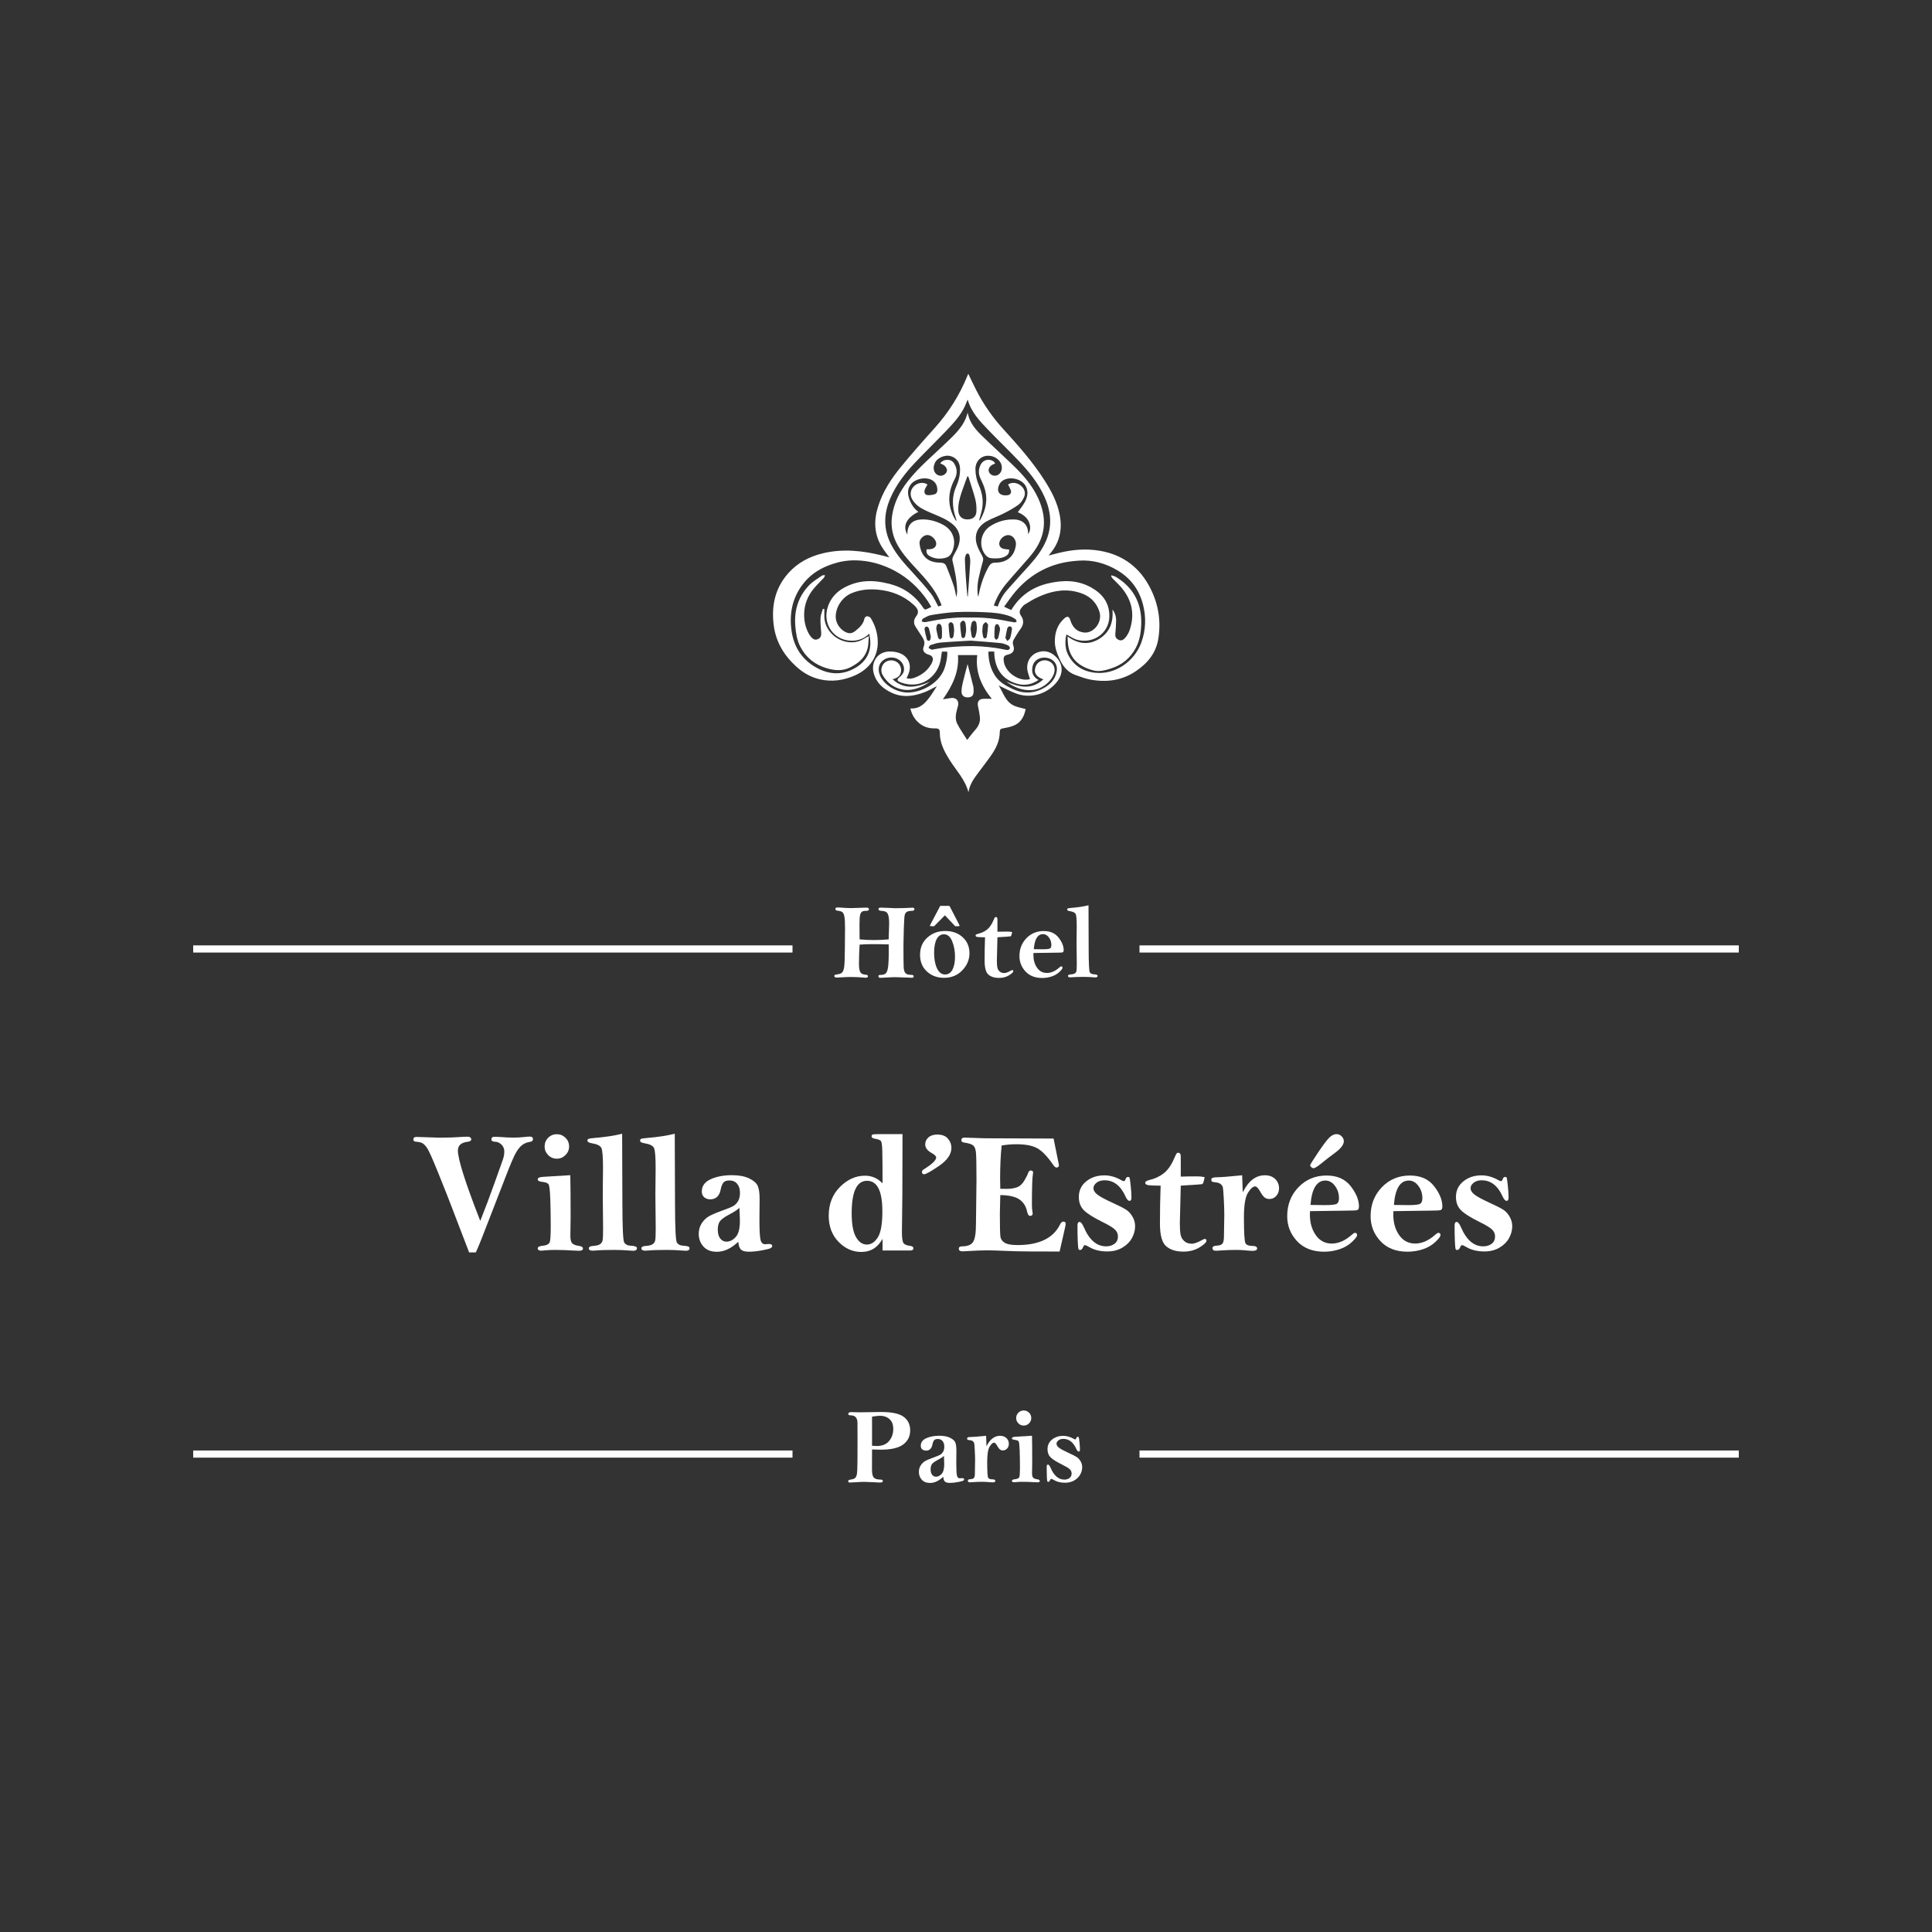 <svg xmlns="http://www.w3.org/2000/svg" xmlns:xlink="http://www.w3.org/1999/xlink" width="1080" zoomAndPan="magnify" viewBox="0 0 810 810" height="1080" preserveAspectRatio="xMidYMid meet" version="1.0"><rect x="0" y="0" width="810" height="810" fill="#333333" stroke="none"/><defs><g/><clipPath id="bdbde52bcb"><path d="M 324.102 156.699 L 486.102 156.699 L 486.102 332.199 L 324.102 332.199 Z M 324.102 156.699 " clip-rule="nonzero"/></clipPath></defs><g fill="#ffffff" fill-opacity="1"><g transform="translate(172.904, 524.033)"><g><path d="M 26.59 1.035 L 23.773 1.035 L 17.215 -16.074 C 15.574 -20.398 13.496 -25.68 10.977 -31.918 C 8.461 -38.156 6.844 -41.773 6.129 -42.773 C 5.418 -43.77 4.77 -44.43 4.188 -44.75 C 3.605 -45.07 2.723 -45.277 1.531 -45.375 C 0.773 -45.398 0.391 -45.719 0.391 -46.336 C 0.391 -47.027 0.844 -47.371 1.746 -47.371 L 11.371 -47.051 C 14.719 -47.051 18.035 -47.168 21.316 -47.406 C 22.219 -47.453 22.766 -47.477 22.953 -47.477 C 24.094 -47.477 24.664 -47.086 24.664 -46.301 C 24.664 -45.777 24.152 -45.457 23.133 -45.34 C 20.422 -45.004 19.07 -43.781 19.07 -41.668 C 19.07 -38.008 22.195 -28.172 28.445 -12.156 C 30.535 -17.406 32.531 -22.703 34.43 -28.051 L 37.926 -37.852 C 38.328 -39.043 38.531 -40.184 38.531 -41.273 C 38.531 -42.391 38.145 -43.344 37.371 -44.125 C 36.602 -44.91 35.727 -45.316 34.754 -45.34 C 33.66 -45.387 33.113 -45.707 33.113 -46.301 C 33.113 -47.062 33.551 -47.441 34.43 -47.441 C 35.098 -47.441 35.93 -47.406 36.926 -47.336 C 38.945 -47.168 40.766 -47.086 42.379 -47.086 C 44.066 -47.086 45.562 -47.168 46.871 -47.336 C 47.844 -47.453 48.652 -47.512 49.293 -47.512 C 50.125 -47.512 50.543 -47.145 50.543 -46.406 C 50.543 -45.789 50.125 -45.422 49.293 -45.301 C 48.035 -45.113 46.953 -44.68 46.051 -44 C 45.148 -43.324 44.262 -42.238 43.395 -40.742 C 42.527 -39.242 41.086 -35.867 39.066 -30.617 L 32.719 -14.258 C 29.68 -6.273 27.637 -1.176 26.59 1.035 Z M 26.59 1.035 "/></g></g></g><g fill="#ffffff" fill-opacity="1"><g transform="translate(223.838, 524.033)"><g><path d="M 14.758 -43.379 C 14.758 -41.977 14.25 -40.77 13.242 -39.762 C 12.23 -38.75 11.027 -38.246 9.625 -38.246 C 8.199 -38.246 6.984 -38.75 5.988 -39.762 C 4.988 -40.77 4.492 -41.977 4.492 -43.379 C 4.492 -44.805 4.988 -46.016 5.988 -47.012 C 6.984 -48.012 8.199 -48.512 9.625 -48.512 C 11.027 -48.512 12.23 -48.012 13.242 -47.012 C 14.25 -46.016 14.758 -44.805 14.758 -43.379 Z M 15.254 -31.332 C 15.352 -28.004 15.398 -22.074 15.398 -13.543 L 15.289 -5.883 C 15.289 -4.336 15.547 -3.305 16.059 -2.781 C 16.566 -2.258 17.406 -1.914 18.57 -1.746 C 19.902 -1.582 20.566 -1.199 20.566 -0.605 C 20.566 0.035 20.043 0.355 18.996 0.355 C 18.5 0.355 17.633 0.32 16.395 0.25 C 13.781 0.082 11.191 0 8.625 0 C 7.367 0 6.082 0.059 4.777 0.18 C 3.992 0.273 3.457 0.32 3.172 0.32 C 2.125 0.32 1.605 0 1.605 -0.641 C 1.605 -1.258 2.293 -1.629 3.672 -1.746 C 5.5 -1.914 6.523 -2.523 6.738 -3.582 C 6.949 -4.641 7.059 -6.785 7.059 -10.016 C 7.059 -14.199 6.992 -18.043 6.863 -21.547 C 6.73 -25.051 6.488 -27.055 6.129 -27.551 C 5.773 -28.051 4.848 -28.383 3.352 -28.551 C 2.188 -28.668 1.605 -29.012 1.605 -29.582 C 1.605 -30.152 2.199 -30.488 3.387 -30.582 L 4.133 -30.652 Z M 15.254 -31.332 "/></g></g></g><g fill="#ffffff" fill-opacity="1"><g transform="translate(245.9, 524.033)"><g><path d="M 14.934 -48.723 L 15.043 -18.82 C 15.066 -9.266 15.316 -4.051 15.789 -3.172 C 16.266 -2.293 17.215 -1.816 18.641 -1.746 C 20.305 -1.676 21.137 -1.344 21.137 -0.75 C 21.137 -0.012 20.625 0.355 19.605 0.355 C 19.32 0.355 18.902 0.332 18.355 0.285 C 16.051 0.094 13.816 0 11.656 0 C 8.137 0 5.535 0.082 3.848 0.25 C 3.375 0.297 2.945 0.32 2.566 0.32 C 1.496 0.32 0.961 0 0.961 -0.641 C 0.961 -1.258 1.566 -1.605 2.781 -1.676 C 4.086 -1.746 5.043 -1.984 5.648 -2.387 C 6.254 -2.793 6.625 -3.355 6.754 -4.082 C 6.887 -4.805 6.949 -6.5 6.949 -9.16 L 6.809 -23.168 L 6.914 -34.289 C 6.914 -38.898 6.695 -41.695 6.254 -42.684 C 5.816 -43.668 4.516 -44.34 2.352 -44.695 C 1.047 -44.887 0.391 -45.266 0.391 -45.836 C 0.391 -46.195 0.539 -46.438 0.836 -46.566 C 1.133 -46.699 1.867 -46.812 3.031 -46.906 C 7.902 -47.312 11.871 -47.918 14.934 -48.723 Z M 14.934 -48.723 "/></g></g></g><g fill="#ffffff" fill-opacity="1"><g transform="translate(267.963, 524.033)"><g><path d="M 14.934 -48.723 L 15.043 -18.82 C 15.066 -9.266 15.316 -4.051 15.789 -3.172 C 16.266 -2.293 17.215 -1.816 18.641 -1.746 C 20.305 -1.676 21.137 -1.344 21.137 -0.75 C 21.137 -0.012 20.625 0.355 19.605 0.355 C 19.32 0.355 18.902 0.332 18.355 0.285 C 16.051 0.094 13.816 0 11.656 0 C 8.137 0 5.535 0.082 3.848 0.25 C 3.375 0.297 2.945 0.32 2.566 0.32 C 1.496 0.32 0.961 0 0.961 -0.641 C 0.961 -1.258 1.566 -1.605 2.781 -1.676 C 4.086 -1.746 5.043 -1.984 5.648 -2.387 C 6.254 -2.793 6.625 -3.355 6.754 -4.082 C 6.887 -4.805 6.949 -6.5 6.949 -9.16 L 6.809 -23.168 L 6.914 -34.289 C 6.914 -38.898 6.695 -41.695 6.254 -42.684 C 5.816 -43.668 4.516 -44.34 2.352 -44.695 C 1.047 -44.887 0.391 -45.266 0.391 -45.836 C 0.391 -46.195 0.539 -46.438 0.836 -46.566 C 1.133 -46.699 1.867 -46.812 3.031 -46.906 C 7.902 -47.312 11.871 -47.918 14.934 -48.723 Z M 14.934 -48.723 "/></g></g></g><g fill="#ffffff" fill-opacity="1"><g transform="translate(290.026, 524.033)"><g><path d="M 19.496 -3.422 C 18.023 -2.02 16.539 -0.969 15.043 -0.266 C 13.543 0.434 12.035 0.785 10.516 0.785 C 8.09 0.785 6.219 0.055 4.902 -1.406 C 3.582 -2.871 2.922 -4.645 2.922 -6.738 C 2.922 -8.352 3.32 -9.797 4.117 -11.066 C 4.914 -12.34 5.898 -13.324 7.074 -14.027 C 8.25 -14.727 10.195 -15.562 12.902 -16.539 C 15.184 -17.348 16.711 -17.98 17.484 -18.445 C 18.254 -18.91 18.902 -19.586 19.426 -20.477 C 19.949 -21.367 20.211 -22.527 20.211 -23.953 C 20.211 -25.52 19.816 -26.773 19.035 -27.711 C 18.25 -28.652 17.168 -29.121 15.789 -29.121 C 14.602 -29.121 13.758 -28.824 13.258 -28.23 C 12.762 -27.613 12.379 -26.625 12.117 -25.27 C 11.57 -22.562 10.109 -21.207 7.734 -21.207 C 6.762 -21.207 5.93 -21.492 5.238 -22.062 C 4.551 -22.633 4.207 -23.453 4.207 -24.523 C 4.207 -26.805 5.449 -28.508 7.93 -29.637 C 10.414 -30.766 13.379 -31.332 16.824 -31.332 C 19.793 -31.332 22.211 -30.879 24.078 -29.977 C 25.941 -29.074 27.137 -28.027 27.66 -26.84 C 28.184 -25.652 28.445 -23.797 28.445 -21.277 L 28.371 -12.832 C 28.371 -8.387 28.52 -5.535 28.816 -4.277 C 29.113 -3.02 29.75 -2.387 30.723 -2.387 C 30.867 -2.387 31.059 -2.398 31.293 -2.422 C 31.77 -2.473 32.09 -2.496 32.258 -2.496 C 33.23 -2.496 33.719 -2.223 33.719 -1.676 C 33.719 -1.32 33.516 -1.016 33.113 -0.766 C 32.707 -0.516 31.492 -0.203 29.461 0.18 C 27.426 0.559 25.594 0.75 23.953 0.75 C 22.312 0.75 21.191 0.434 20.586 -0.195 C 19.977 -0.824 19.617 -1.902 19.496 -3.422 Z M 19.961 -17.68 C 19.391 -16.988 18.023 -16.074 15.859 -14.934 C 13.891 -13.891 12.57 -12.961 11.906 -12.156 C 11.238 -11.324 10.906 -10.121 10.906 -8.555 C 10.906 -6.891 11.258 -5.625 11.957 -4.758 C 12.66 -3.891 13.52 -3.457 14.543 -3.457 C 15.922 -3.457 17.203 -4.094 18.391 -5.363 C 19.578 -6.637 20.176 -8.875 20.176 -12.082 C 20.176 -13.082 20.102 -14.945 19.961 -17.68 Z M 19.961 -17.68 "/></g></g></g><g fill="#ffffff" fill-opacity="1"><g transform="translate(324.991, 524.033)"><g/></g></g><g fill="#ffffff" fill-opacity="1"><g transform="translate(344.381, 524.033)"><g><path d="M 25.629 -27.91 C 25.629 -34.777 25.594 -39.355 25.52 -41.648 C 25.449 -43.941 25.258 -45.285 24.949 -45.676 C 24.641 -46.07 23.797 -46.383 22.418 -46.621 C 21.492 -46.766 21.031 -47.098 21.031 -47.621 C 21.031 -48.023 21.191 -48.277 21.512 -48.387 C 21.832 -48.492 22.859 -48.547 24.594 -48.547 L 34.004 -48.547 L 33.934 -23.238 L 33.754 -7.52 C 33.754 -5.098 33.961 -3.562 34.379 -2.922 C 34.793 -2.281 35.75 -1.867 37.246 -1.676 C 38.125 -1.582 38.566 -1.246 38.566 -0.676 C 38.566 -0.059 38.102 0.25 37.176 0.25 L 25.629 0.25 L 25.629 -4.633 C 24.605 -2.805 23.359 -1.434 21.887 -0.516 C 20.41 0.398 18.699 0.855 16.754 0.855 C 13.117 0.855 9.926 -0.559 7.184 -3.387 C 4.438 -6.215 3.066 -9.859 3.066 -14.328 C 3.066 -19.223 4.633 -23.246 7.77 -26.395 C 10.906 -29.543 14.398 -31.117 18.25 -31.117 C 19.699 -31.117 21.035 -30.848 22.258 -30.316 C 23.484 -29.781 24.605 -28.977 25.629 -27.91 Z M 12.688 -15.363 C 12.688 -10.824 13.289 -7.504 14.488 -5.398 C 15.688 -3.297 17.215 -2.246 19.07 -2.246 C 20.852 -2.246 22.379 -3.25 23.648 -5.258 C 24.922 -7.266 25.555 -10.895 25.555 -16.145 C 25.555 -20.422 25.023 -23.633 23.953 -25.77 C 22.883 -27.91 21.266 -28.977 19.105 -28.977 C 16.965 -28.977 15.363 -27.844 14.293 -25.574 C 13.223 -23.305 12.688 -19.902 12.688 -15.363 Z M 12.688 -15.363 "/></g></g></g><g fill="#ffffff" fill-opacity="1"><g transform="translate(384.693, 524.033)"><g><path d="M 3.207 -44.234 C 3.207 -45.398 3.66 -46.379 4.562 -47.176 C 5.465 -47.969 6.699 -48.367 8.27 -48.367 C 10.242 -48.367 11.723 -47.805 12.707 -46.676 C 13.691 -45.547 14.188 -44.246 14.188 -42.773 C 14.188 -40.109 12.469 -37.605 9.035 -35.25 C 5.602 -32.898 3.504 -31.723 2.746 -31.723 C 2.152 -31.723 1.852 -32.055 1.852 -32.719 C 1.852 -33.102 2.09 -33.445 2.566 -33.754 C 6.059 -35.918 7.805 -37.594 7.805 -38.781 C 7.805 -39.301 7.164 -39.922 5.883 -40.633 C 4.098 -41.633 3.207 -42.832 3.207 -44.234 Z M 3.207 -44.234 "/></g></g></g><g fill="#ffffff" fill-opacity="1"><g transform="translate(400.661, 524.033)"><g><path d="M 41.062 -46.691 C 41.82 -42.984 42.57 -39.277 43.305 -35.57 C 43.305 -34.883 42.961 -34.539 42.273 -34.539 C 41.895 -34.539 41.465 -34.871 40.988 -35.535 C 38.543 -39.102 36.301 -41.453 34.27 -42.594 C 32.238 -43.734 29.312 -44.305 25.484 -44.305 C 23.348 -44.305 21.277 -44.125 19.281 -43.77 C 18.855 -39.562 18.641 -34.953 18.641 -29.941 C 18.641 -29.086 18.664 -27.648 18.711 -25.629 L 21.422 -25.594 C 23.109 -25.594 24.562 -25.824 25.789 -26.285 C 27.012 -26.75 28.051 -27.738 28.906 -29.246 C 29.762 -30.754 30.25 -31.723 30.367 -32.148 C 30.582 -32.91 30.949 -33.289 31.473 -33.289 C 32.137 -33.289 32.473 -33.004 32.473 -32.434 C 32.473 -32.27 32.449 -32.078 32.398 -31.863 C 32.113 -30.391 31.973 -25.984 31.973 -18.641 C 31.973 -17.621 32.055 -16.691 32.223 -15.859 C 32.27 -15.625 32.293 -15.422 32.293 -15.254 C 32.293 -14.59 31.914 -14.258 31.152 -14.258 C 30.629 -14.258 30.227 -14.887 29.941 -16.145 C 29.465 -18.355 28.383 -20.039 26.695 -21.191 C 25.008 -22.344 22.348 -22.941 18.711 -22.988 C 18.594 -18.996 18.535 -16.371 18.535 -15.113 C 18.535 -9.695 18.617 -6.477 18.785 -5.453 C 18.949 -4.434 19.555 -3.605 20.602 -2.977 C 21.648 -2.348 23.418 -2.031 25.914 -2.031 C 34.965 -2.031 40.918 -4.906 43.77 -10.656 C 44.176 -11.465 44.613 -11.871 45.09 -11.871 C 45.777 -11.871 46.121 -11.586 46.121 -11.016 C 46.121 -10.633 46.051 -10.145 45.91 -9.551 L 43.59 0.676 L 30.688 0.641 C 27.055 0.617 23.66 0.535 20.512 0.391 C 17.363 0.25 14.898 0.18 13.117 0.18 C 11.121 0.18 8.113 0.297 4.098 0.535 C 3.602 0.582 3.23 0.605 2.992 0.605 C 1.879 0.605 1.32 0.238 1.32 -0.5 C 1.32 -1.164 1.77 -1.496 2.672 -1.496 C 4.977 -1.496 6.527 -2.121 7.324 -3.367 C 8.121 -4.617 8.52 -7.164 8.52 -11.016 L 8.734 -29.371 C 8.734 -35.645 8.656 -39.5 8.5 -40.938 C 8.348 -42.375 7.938 -43.348 7.27 -43.859 C 6.605 -44.371 5.359 -44.758 3.527 -45.016 C 2.77 -45.113 2.387 -45.445 2.387 -46.016 C 2.387 -46.727 2.828 -47.086 3.707 -47.086 L 12.297 -46.801 Z M 41.062 -46.691 "/></g></g></g><g fill="#ffffff" fill-opacity="1"><g transform="translate(448.564, 524.033)"><g><path d="M 27.34 -9.945 C 27.34 -8.234 26.895 -6.57 26 -4.953 C 25.109 -3.34 23.77 -2.004 21.973 -0.945 C 20.18 0.113 18.082 0.641 15.684 0.641 C 12.688 0.641 10.16 0.023 8.09 -1.211 C 7.188 -1.734 6.605 -1.996 6.344 -1.996 C 6.035 -1.996 5.797 -1.793 5.633 -1.391 C 5.25 -0.441 4.801 0.035 4.277 0.035 C 3.969 0.035 3.75 -0.082 3.617 -0.32 C 3.488 -0.559 3.379 -1.621 3.297 -3.512 C 3.215 -5.398 3.172 -7.641 3.172 -10.23 C 3.172 -11.227 3.457 -11.727 4.027 -11.727 C 4.598 -11.727 5.203 -10.988 5.844 -9.516 C 8.125 -4.172 11.238 -1.496 15.184 -1.496 C 16.562 -1.496 17.734 -1.852 18.695 -2.566 C 19.656 -3.277 20.137 -4.312 20.137 -5.668 C 20.137 -6.809 19.691 -7.789 18.801 -8.609 C 17.91 -9.426 16.207 -10.457 13.688 -11.691 C 9.887 -13.566 7.281 -15.207 5.883 -16.609 C 4.457 -18.012 3.742 -19.879 3.742 -22.207 C 3.742 -24.891 4.777 -27.07 6.844 -28.746 C 8.91 -30.422 11.453 -31.258 14.473 -31.258 C 16.871 -31.258 19.309 -30.547 21.777 -29.121 C 22.109 -28.93 22.383 -28.836 22.598 -28.836 C 22.906 -28.836 23.145 -29.098 23.312 -29.621 C 23.547 -30.285 23.895 -30.617 24.344 -30.617 C 24.652 -30.617 24.867 -30.512 24.984 -30.297 C 25.105 -30.082 25.27 -28.973 25.484 -26.965 C 25.699 -24.957 25.805 -23.285 25.805 -21.957 C 25.805 -21.031 25.531 -20.566 24.984 -20.566 C 24.414 -20.566 23.832 -21.23 23.238 -22.562 C 21.219 -26.98 18.309 -29.191 14.508 -29.191 C 13.129 -29.191 12.012 -28.848 11.156 -28.16 C 10.301 -27.469 9.875 -26.734 9.875 -25.949 C 9.875 -24.949 10.418 -24.035 11.512 -23.203 C 12.605 -22.348 14.734 -21.195 17.895 -19.746 C 20.602 -18.512 22.484 -17.555 23.543 -16.879 C 24.602 -16.199 25.496 -15.227 26.234 -13.953 C 26.969 -12.684 27.34 -11.348 27.34 -9.945 Z M 27.34 -9.945 "/></g></g></g><g fill="#ffffff" fill-opacity="1"><g transform="translate(478.968, 524.033)"><g><path d="M 16.074 -30.723 C 17.523 -30.797 19.746 -30.832 22.742 -30.832 C 24.094 -30.832 25.211 -30.711 26.09 -30.477 C 25.734 -28.691 25.418 -27.742 25.145 -27.625 C 24.875 -27.504 21.848 -27.277 16.074 -26.945 L 15.684 -11.227 C 15.684 -8.992 15.797 -7.355 16.023 -6.309 C 16.246 -5.262 16.766 -4.383 17.57 -3.672 C 18.379 -2.957 19.426 -2.602 20.707 -2.602 C 21.801 -2.602 23.359 -3.184 25.379 -4.348 C 25.688 -4.516 25.949 -4.598 26.164 -4.598 C 26.613 -4.598 26.84 -4.359 26.84 -3.887 C 26.84 -3.195 25.879 -2.258 23.953 -1.07 C 22.027 0.117 19.77 0.711 17.18 0.711 C 14.113 0.711 11.707 -0.035 9.961 -1.531 C 8.215 -3.031 7.344 -6.191 7.344 -11.016 C 7.344 -16.336 7.438 -21.648 7.629 -26.945 C 5.273 -26.945 3.613 -27.004 2.637 -27.125 C 1.664 -27.242 1.176 -27.59 1.176 -28.16 C 1.176 -28.633 1.734 -29.012 2.852 -29.297 C 5.062 -29.797 7.039 -30.699 8.785 -32.008 C 10.531 -33.316 12.023 -35.395 13.258 -38.246 C 13.758 -39.41 14.098 -40.117 14.273 -40.367 C 14.453 -40.617 14.707 -40.742 15.043 -40.742 C 15.73 -40.742 16.074 -40.172 16.074 -39.031 Z M 16.074 -30.723 "/></g></g></g><g fill="#ffffff" fill-opacity="1"><g transform="translate(507.09, 524.033)"><g><path d="M 13.938 -24.129 C 15.125 -26.531 16.492 -28.324 18.035 -29.512 C 19.578 -30.699 21.305 -31.293 23.203 -31.293 C 25.008 -31.293 26.453 -30.773 27.535 -29.727 C 28.617 -28.68 29.156 -27.375 29.156 -25.805 C 29.156 -24.57 28.77 -23.52 27.996 -22.652 C 27.227 -21.785 26.281 -21.352 25.164 -21.352 C 24.332 -21.352 23.645 -21.562 23.098 -21.992 C 22.551 -22.418 21.969 -23.18 21.352 -24.273 C 20.496 -25.84 19.746 -26.625 19.105 -26.625 C 18.227 -26.625 17.227 -25.734 16.109 -23.953 C 14.992 -22.172 14.434 -18.711 14.434 -13.582 C 14.434 -7.094 14.656 -3.488 15.094 -2.762 C 15.535 -2.039 16.504 -1.676 18 -1.676 C 19.309 -1.676 19.961 -1.32 19.961 -0.605 C 19.961 0.059 19.32 0.391 18.035 0.391 C 17.324 0.391 16.289 0.32 14.934 0.18 C 13.699 0.059 12.535 0 11.441 0 C 9.09 0 6.762 0.082 4.457 0.25 C 3.48 0.32 2.91 0.355 2.746 0.355 C 1.746 0.355 1.246 -0.012 1.246 -0.75 C 1.246 -1.391 1.828 -1.734 2.992 -1.781 C 4.133 -1.828 4.93 -2.098 5.383 -2.586 C 5.832 -3.07 6.059 -4.133 6.059 -5.773 L 6.203 -14.684 C 6.203 -16.492 6.129 -18.738 5.988 -21.422 C 5.844 -24.105 5.715 -25.703 5.598 -26.215 C 5.477 -26.727 5.176 -27.184 4.688 -27.59 C 4.199 -27.992 3.539 -28.23 2.707 -28.301 C 1.852 -28.395 1.312 -28.508 1.086 -28.641 C 0.863 -28.77 0.75 -29.039 0.75 -29.441 C 0.75 -30.082 1.344 -30.414 2.531 -30.438 C 4.719 -30.465 8.438 -30.75 13.688 -31.293 Z M 13.938 -24.129 "/></g></g></g><g fill="#ffffff" fill-opacity="1"><g transform="translate(536.744, 524.033)"><g><path d="M 12.477 -16.254 C 12.453 -15.562 12.441 -15.066 12.441 -14.758 C 12.441 -11.383 13.266 -8.523 14.918 -6.184 C 16.566 -3.844 18.797 -2.672 21.602 -2.672 C 24.477 -2.672 27.305 -3.922 30.082 -6.414 C 30.652 -6.914 31.059 -7.164 31.293 -7.164 C 31.914 -7.164 32.223 -6.832 32.223 -6.168 C 32.223 -5.645 31.508 -4.703 30.082 -3.352 C 28.656 -1.996 26.91 -0.973 24.844 -0.285 C 22.777 0.402 20.637 0.75 18.426 0.75 C 13.582 0.75 9.785 -0.73 7.039 -3.688 C 4.297 -6.648 2.922 -10.133 2.922 -14.152 C 2.922 -18.973 4.496 -23.02 7.645 -26.285 C 10.793 -29.555 14.719 -31.188 19.426 -31.188 C 23.844 -31.188 27.215 -29.703 29.531 -26.734 C 31.848 -23.762 33.004 -20.934 33.004 -18.25 C 33.004 -17.395 32.781 -16.883 32.328 -16.715 C 31.879 -16.551 30.414 -16.469 27.945 -16.469 Z M 12.688 -18.855 C 16.207 -18.809 18.238 -18.785 18.785 -18.785 C 21.469 -18.785 23.113 -18.973 23.719 -19.355 C 24.328 -19.734 24.629 -20.508 24.629 -21.672 C 24.629 -23.621 24.07 -25.344 22.953 -26.84 C 21.836 -28.336 20.508 -29.086 18.961 -29.086 C 15.305 -29.086 13.211 -25.676 12.688 -18.855 Z M 23.598 -48.547 C 24.402 -48.547 25.117 -48.242 25.734 -47.637 C 26.352 -47.031 26.66 -46.348 26.66 -45.586 C 26.66 -44.137 25.414 -42.5 22.918 -40.668 C 20.969 -39.242 19.129 -37.816 17.395 -36.391 C 15.66 -34.965 14.508 -34.254 13.938 -34.254 C 13.652 -34.254 13.348 -34.395 13.027 -34.68 C 12.707 -34.965 12.547 -35.238 12.547 -35.5 C 12.547 -35.762 13.609 -37.48 15.738 -40.652 C 17.863 -43.824 19.445 -45.934 20.477 -46.977 C 21.512 -48.023 22.551 -48.547 23.598 -48.547 Z M 23.598 -48.547 "/></g></g></g><g fill="#ffffff" fill-opacity="1"><g transform="translate(571.71, 524.033)"><g><path d="M 12.477 -16.254 C 12.453 -15.562 12.441 -15.066 12.441 -14.758 C 12.441 -11.383 13.266 -8.523 14.918 -6.184 C 16.566 -3.844 18.797 -2.672 21.602 -2.672 C 24.477 -2.672 27.305 -3.922 30.082 -6.414 C 30.652 -6.914 31.059 -7.164 31.293 -7.164 C 31.914 -7.164 32.223 -6.832 32.223 -6.168 C 32.223 -5.645 31.508 -4.703 30.082 -3.352 C 28.656 -1.996 26.91 -0.973 24.844 -0.285 C 22.777 0.402 20.637 0.75 18.426 0.75 C 13.582 0.75 9.785 -0.73 7.039 -3.688 C 4.297 -6.648 2.922 -10.133 2.922 -14.152 C 2.922 -18.973 4.496 -23.02 7.645 -26.285 C 10.793 -29.555 14.719 -31.188 19.426 -31.188 C 23.844 -31.188 27.215 -29.703 29.531 -26.734 C 31.848 -23.762 33.004 -20.934 33.004 -18.25 C 33.004 -17.395 32.781 -16.883 32.328 -16.715 C 31.879 -16.551 30.414 -16.469 27.945 -16.469 Z M 12.688 -18.855 C 16.207 -18.809 18.238 -18.785 18.785 -18.785 C 21.469 -18.785 23.113 -18.973 23.719 -19.355 C 24.328 -19.734 24.629 -20.508 24.629 -21.672 C 24.629 -23.621 24.07 -25.344 22.953 -26.84 C 21.836 -28.336 20.508 -29.086 18.961 -29.086 C 15.305 -29.086 13.211 -25.676 12.688 -18.855 Z M 12.688 -18.855 "/></g></g></g><g fill="#ffffff" fill-opacity="1"><g transform="translate(606.675, 524.033)"><g><path d="M 27.34 -9.945 C 27.34 -8.234 26.895 -6.57 26 -4.953 C 25.109 -3.34 23.77 -2.004 21.973 -0.945 C 20.18 0.113 18.082 0.641 15.684 0.641 C 12.688 0.641 10.16 0.023 8.09 -1.211 C 7.188 -1.734 6.605 -1.996 6.344 -1.996 C 6.035 -1.996 5.797 -1.793 5.633 -1.391 C 5.25 -0.441 4.801 0.035 4.277 0.035 C 3.969 0.035 3.75 -0.082 3.617 -0.32 C 3.488 -0.559 3.379 -1.621 3.297 -3.512 C 3.215 -5.398 3.172 -7.641 3.172 -10.23 C 3.172 -11.227 3.457 -11.727 4.027 -11.727 C 4.598 -11.727 5.203 -10.988 5.844 -9.516 C 8.125 -4.172 11.238 -1.496 15.184 -1.496 C 16.562 -1.496 17.734 -1.852 18.695 -2.566 C 19.656 -3.277 20.137 -4.312 20.137 -5.668 C 20.137 -6.809 19.691 -7.789 18.801 -8.609 C 17.91 -9.426 16.207 -10.457 13.688 -11.691 C 9.887 -13.566 7.281 -15.207 5.883 -16.609 C 4.457 -18.012 3.742 -19.879 3.742 -22.207 C 3.742 -24.891 4.777 -27.07 6.844 -28.746 C 8.91 -30.422 11.453 -31.258 14.473 -31.258 C 16.871 -31.258 19.309 -30.547 21.777 -29.121 C 22.109 -28.93 22.383 -28.836 22.598 -28.836 C 22.906 -28.836 23.145 -29.098 23.312 -29.621 C 23.547 -30.285 23.895 -30.617 24.344 -30.617 C 24.652 -30.617 24.867 -30.512 24.984 -30.297 C 25.105 -30.082 25.27 -28.973 25.484 -26.965 C 25.699 -24.957 25.805 -23.285 25.805 -21.957 C 25.805 -21.031 25.531 -20.566 24.984 -20.566 C 24.414 -20.566 23.832 -21.23 23.238 -22.562 C 21.219 -26.98 18.309 -29.191 14.508 -29.191 C 13.129 -29.191 12.012 -28.848 11.156 -28.16 C 10.301 -27.469 9.875 -26.734 9.875 -25.949 C 9.875 -24.949 10.418 -24.035 11.512 -23.203 C 12.605 -22.348 14.734 -21.195 17.895 -19.746 C 20.602 -18.512 22.484 -17.555 23.543 -16.879 C 24.602 -16.199 25.496 -15.227 26.234 -13.953 C 26.969 -12.684 27.34 -11.348 27.34 -9.945 Z M 27.34 -9.945 "/></g></g></g><path stroke-linecap="butt" transform="matrix(0.75, 0, 0, 0.75, 81, 608.126)" fill="none" stroke-linejoin="miter" d="M 0 1.998 L 335.016 1.998 " stroke="#ffffff" stroke-width="4" stroke-opacity="1" stroke-miterlimit="4"/><g fill="#ffffff" fill-opacity="1"><g transform="translate(354.38, 621.251)"><g><path d="M 11.227 -13.555 L 11.203 -5.207 C 11.203 -3.449 11.453 -2.309 11.949 -1.789 C 12.449 -1.27 13.203 -0.996 14.215 -0.965 C 14.887 -0.953 15.312 -0.898 15.488 -0.801 C 15.664 -0.707 15.75 -0.527 15.75 -0.262 C 15.75 0.117 15.328 0.309 14.477 0.309 C 14.098 0.309 13.211 0.262 11.82 0.176 C 9.945 0.074 8.633 0.023 7.887 0.023 C 7.066 0.023 5.938 0.074 4.504 0.176 C 3.316 0.262 2.453 0.309 1.91 0.309 C 1.441 0.309 1.207 0.102 1.207 -0.309 C 1.207 -0.629 1.609 -0.848 2.418 -0.965 C 3.223 -1.082 3.793 -1.293 4.129 -1.594 C 4.469 -1.895 4.711 -2.422 4.867 -3.176 C 5.02 -3.93 5.105 -5.941 5.117 -9.215 C 5.133 -12.488 5.141 -15.371 5.141 -17.859 L 5.117 -24.781 C 5.117 -25.719 4.891 -26.469 4.438 -27.031 C 3.984 -27.598 3.184 -27.879 2.043 -27.879 C 1.531 -27.879 1.273 -28.082 1.273 -28.492 C 1.273 -28.977 1.727 -29.219 2.637 -29.219 L 3.207 -29.195 C 4.027 -29.152 4.98 -29.133 6.062 -29.133 L 15.027 -29.262 C 19.566 -29.262 22.734 -28.582 24.527 -27.219 C 26.324 -25.859 27.219 -23.961 27.219 -21.531 C 27.219 -19.098 26.258 -17.148 24.332 -15.676 C 22.406 -14.203 19.258 -13.469 14.895 -13.469 C 13.883 -13.469 12.66 -13.496 11.227 -13.555 Z M 11.227 -15.113 C 12.062 -15.043 12.707 -15.004 13.16 -15.004 C 15.488 -15.004 17.23 -15.707 18.387 -17.113 C 19.547 -18.52 20.125 -20.195 20.125 -22.145 C 20.125 -23.988 19.594 -25.375 18.531 -26.297 C 17.469 -27.219 16.16 -27.68 14.609 -27.68 C 13.805 -27.68 12.676 -27.555 11.227 -27.309 Z M 11.227 -15.113 "/></g></g></g><g fill="#ffffff" fill-opacity="1"><g transform="translate(383.442, 621.251)"><g><path d="M 12.016 -2.109 C 11.109 -1.246 10.195 -0.598 9.27 -0.164 C 8.348 0.266 7.418 0.484 6.48 0.484 C 4.988 0.484 3.832 0.031 3.02 -0.867 C 2.207 -1.77 1.801 -2.863 1.801 -4.152 C 1.801 -5.148 2.047 -6.039 2.539 -6.82 C 3.027 -7.605 3.637 -8.211 4.359 -8.645 C 5.086 -9.078 6.281 -9.594 7.953 -10.195 C 9.359 -10.691 10.301 -11.082 10.777 -11.367 C 11.25 -11.656 11.652 -12.07 11.973 -12.621 C 12.297 -13.172 12.457 -13.883 12.457 -14.762 C 12.457 -15.73 12.215 -16.504 11.73 -17.082 C 11.25 -17.66 10.582 -17.949 9.73 -17.949 C 9 -17.949 8.48 -17.766 8.172 -17.398 C 7.863 -17.02 7.629 -16.41 7.469 -15.574 C 7.133 -13.906 6.23 -13.07 4.766 -13.07 C 4.168 -13.07 3.652 -13.246 3.23 -13.598 C 2.805 -13.949 2.594 -14.457 2.594 -15.113 C 2.594 -16.52 3.359 -17.57 4.887 -18.266 C 6.418 -18.965 8.246 -19.312 10.371 -19.312 C 12.199 -19.312 13.691 -19.031 14.84 -18.477 C 15.988 -17.918 16.727 -17.273 17.047 -16.543 C 17.371 -15.809 17.531 -14.668 17.531 -13.117 L 17.488 -7.91 C 17.488 -5.172 17.578 -3.414 17.762 -2.637 C 17.945 -1.859 18.336 -1.473 18.938 -1.473 C 19.023 -1.473 19.141 -1.48 19.289 -1.492 C 19.582 -1.523 19.781 -1.539 19.883 -1.539 C 20.484 -1.539 20.781 -1.371 20.781 -1.031 C 20.781 -0.812 20.656 -0.625 20.41 -0.473 C 20.16 -0.32 19.41 -0.125 18.156 0.109 C 16.906 0.344 15.773 0.461 14.762 0.461 C 13.754 0.461 13.062 0.266 12.688 -0.121 C 12.312 -0.508 12.09 -1.172 12.016 -2.109 Z M 12.301 -10.898 C 11.949 -10.473 11.109 -9.906 9.777 -9.203 C 8.562 -8.562 7.746 -7.988 7.336 -7.492 C 6.926 -6.98 6.723 -6.238 6.723 -5.273 C 6.723 -4.246 6.938 -3.469 7.371 -2.934 C 7.801 -2.398 8.332 -2.133 8.965 -2.133 C 9.812 -2.133 10.605 -2.523 11.336 -3.305 C 12.066 -4.09 12.434 -5.469 12.434 -7.449 C 12.434 -8.062 12.391 -9.211 12.301 -10.898 Z M 12.301 -10.898 "/></g></g></g><g fill="#ffffff" fill-opacity="1"><g transform="translate(404.992, 621.251)"><g><path d="M 8.59 -14.871 C 9.32 -16.352 10.164 -17.457 11.117 -18.191 C 12.066 -18.922 13.129 -19.289 14.301 -19.289 C 15.414 -19.289 16.305 -18.965 16.973 -18.32 C 17.637 -17.676 17.969 -16.871 17.969 -15.906 C 17.969 -15.145 17.734 -14.496 17.258 -13.961 C 16.781 -13.426 16.199 -13.16 15.512 -13.16 C 14.996 -13.16 14.574 -13.293 14.234 -13.555 C 13.898 -13.82 13.539 -14.289 13.16 -14.961 C 12.633 -15.926 12.172 -16.41 11.773 -16.41 C 11.234 -16.41 10.617 -15.863 9.93 -14.762 C 9.242 -13.664 8.898 -11.535 8.898 -8.371 C 8.898 -4.371 9.031 -2.148 9.305 -1.703 C 9.574 -1.258 10.172 -1.031 11.094 -1.031 C 11.898 -1.031 12.301 -0.812 12.301 -0.375 C 12.301 0.035 11.906 0.242 11.117 0.242 C 10.676 0.242 10.039 0.199 9.203 0.109 C 8.445 0.035 7.727 0 7.051 0 C 5.602 0 4.168 0.051 2.746 0.152 C 2.145 0.199 1.793 0.219 1.691 0.219 C 1.078 0.219 0.77 -0.008 0.77 -0.461 C 0.77 -0.855 1.129 -1.07 1.844 -1.098 C 2.547 -1.129 3.039 -1.293 3.316 -1.594 C 3.594 -1.895 3.734 -2.547 3.734 -3.559 L 3.824 -9.051 C 3.824 -10.164 3.777 -11.547 3.691 -13.203 C 3.602 -14.859 3.523 -15.844 3.449 -16.156 C 3.375 -16.473 3.188 -16.754 2.891 -17.004 C 2.59 -17.254 2.184 -17.398 1.668 -17.445 C 1.141 -17.504 0.809 -17.57 0.672 -17.652 C 0.531 -17.734 0.461 -17.898 0.461 -18.145 C 0.461 -18.543 0.828 -18.746 1.559 -18.762 C 2.906 -18.777 5.199 -18.953 8.438 -19.289 Z M 8.59 -14.871 "/></g></g></g><g fill="#ffffff" fill-opacity="1"><g transform="translate(423.268, 621.251)"><g><path d="M 9.094 -26.734 C 9.094 -25.871 8.785 -25.129 8.16 -24.508 C 7.539 -23.883 6.797 -23.574 5.93 -23.574 C 5.055 -23.574 4.305 -23.883 3.691 -24.508 C 3.074 -25.129 2.77 -25.871 2.77 -26.734 C 2.77 -27.613 3.074 -28.363 3.691 -28.977 C 4.305 -29.594 5.055 -29.898 5.93 -29.898 C 6.797 -29.898 7.539 -29.594 8.16 -28.977 C 8.785 -28.363 9.094 -27.613 9.094 -26.734 Z M 9.402 -19.312 C 9.461 -17.262 9.492 -13.605 9.492 -8.348 L 9.426 -3.625 C 9.426 -2.672 9.582 -2.035 9.898 -1.715 C 10.211 -1.391 10.727 -1.18 11.445 -1.078 C 12.266 -0.973 12.676 -0.738 12.676 -0.375 C 12.676 0.023 12.355 0.219 11.711 0.219 C 11.402 0.219 10.867 0.199 10.105 0.152 C 8.496 0.051 6.898 0 5.316 0 C 4.539 0 3.75 0.035 2.945 0.109 C 2.461 0.168 2.133 0.199 1.957 0.199 C 1.312 0.199 0.988 0 0.988 -0.395 C 0.988 -0.777 1.414 -1.004 2.262 -1.078 C 3.391 -1.18 4.02 -1.555 4.152 -2.207 C 4.285 -2.859 4.352 -4.18 4.352 -6.172 C 4.352 -8.75 4.309 -11.121 4.23 -13.281 C 4.148 -15.441 4 -16.676 3.777 -16.98 C 3.559 -17.289 2.988 -17.496 2.066 -17.598 C 1.348 -17.672 0.988 -17.883 0.988 -18.234 C 0.988 -18.586 1.355 -18.789 2.086 -18.848 L 2.547 -18.895 Z M 9.402 -19.312 "/></g></g></g><g fill="#ffffff" fill-opacity="1"><g transform="translate(436.866, 621.251)"><g><path d="M 16.852 -6.129 C 16.852 -5.074 16.574 -4.051 16.027 -3.055 C 15.477 -2.059 14.648 -1.234 13.543 -0.582 C 12.438 0.07 11.145 0.395 9.668 0.395 C 7.82 0.395 6.262 0.016 4.988 -0.746 C 4.43 -1.07 4.07 -1.23 3.91 -1.23 C 3.719 -1.23 3.574 -1.105 3.473 -0.855 C 3.238 -0.27 2.957 0.023 2.637 0.023 C 2.445 0.023 2.309 -0.051 2.23 -0.199 C 2.148 -0.344 2.082 -1 2.031 -2.164 C 1.98 -3.328 1.957 -4.707 1.957 -6.305 C 1.957 -6.922 2.133 -7.227 2.484 -7.227 C 2.836 -7.227 3.207 -6.773 3.602 -5.867 C 5.008 -2.57 6.926 -0.922 9.359 -0.922 C 10.207 -0.922 10.93 -1.141 11.523 -1.582 C 12.117 -2.02 12.414 -2.66 12.414 -3.492 C 12.414 -4.195 12.137 -4.801 11.59 -5.305 C 11.039 -5.812 9.988 -6.445 8.438 -7.207 C 6.094 -8.363 4.488 -9.375 3.625 -10.238 C 2.746 -11.102 2.309 -12.25 2.309 -13.688 C 2.309 -15.34 2.945 -16.684 4.219 -17.719 C 5.492 -18.75 7.059 -19.266 8.918 -19.266 C 10.398 -19.266 11.898 -18.828 13.422 -17.949 C 13.629 -17.832 13.797 -17.773 13.93 -17.773 C 14.117 -17.773 14.266 -17.934 14.367 -18.258 C 14.516 -18.668 14.727 -18.871 15.004 -18.871 C 15.195 -18.871 15.328 -18.805 15.398 -18.672 C 15.473 -18.543 15.574 -17.855 15.707 -16.621 C 15.84 -15.383 15.906 -14.352 15.906 -13.531 C 15.906 -12.961 15.738 -12.676 15.398 -12.676 C 15.047 -12.676 14.691 -13.086 14.324 -13.906 C 13.078 -16.629 11.285 -17.992 8.941 -17.992 C 8.094 -17.992 7.402 -17.781 6.875 -17.355 C 6.348 -16.93 6.086 -16.477 6.086 -15.992 C 6.086 -15.379 6.422 -14.812 7.098 -14.301 C 7.77 -13.773 9.082 -13.062 11.027 -12.172 C 12.699 -11.41 13.859 -10.82 14.512 -10.402 C 15.164 -9.984 15.715 -9.383 16.168 -8.602 C 16.625 -7.816 16.852 -6.992 16.852 -6.129 Z M 16.852 -6.129 "/></g></g></g><path stroke-linecap="butt" transform="matrix(0.75, 0, 0, 0.75, 477.738, 608.126)" fill="none" stroke-linejoin="miter" d="M 0 1.998 L 335.016 1.998 " stroke="#ffffff" stroke-width="4" stroke-opacity="1" stroke-miterlimit="4"/><path stroke-linecap="butt" transform="matrix(0.75, 0, 0, 0.75, 81, 396.36)" fill="none" stroke-linejoin="miter" d="M 0 1.999 L 335.016 1.999 " stroke="#ffffff" stroke-width="4" stroke-opacity="1" stroke-miterlimit="4"/><g fill="#ffffff" fill-opacity="1"><g transform="translate(349.229, 409.564)"><g><path d="M 23.352 -15.73 L 23.551 -22.41 C 23.551 -24.281 23.359 -25.617 22.98 -26.406 C 22.598 -27.199 21.801 -27.613 20.586 -27.66 C 19.59 -27.703 19.09 -27.938 19.09 -28.363 C 19.09 -28.816 19.383 -29.043 19.969 -29.043 C 20.645 -29.043 21.668 -29.008 23.047 -28.934 C 24.816 -28.844 25.805 -28.801 26.012 -28.801 C 28.5 -28.801 30.684 -28.859 32.559 -28.977 C 32.91 -29.008 33.16 -29.02 33.305 -29.02 C 33.863 -29.02 34.141 -28.816 34.141 -28.406 C 34.141 -27.953 33.824 -27.719 33.195 -27.703 C 32.172 -27.688 31.441 -27.551 31.008 -27.285 C 30.578 -27.023 30.277 -26.617 30.109 -26.066 C 29.941 -25.516 29.805 -23.582 29.703 -20.266 C 29.598 -16.949 29.547 -14.668 29.547 -13.422 C 29.547 -8.27 29.582 -5.113 29.648 -3.953 C 29.715 -2.797 29.977 -1.992 30.438 -1.539 C 30.898 -1.082 31.688 -0.855 32.801 -0.855 C 33.488 -0.855 33.832 -0.637 33.832 -0.199 C 33.832 0.184 33.57 0.375 33.043 0.375 C 32.867 0.375 32.484 0.352 31.898 0.309 L 25.812 0.109 C 25.449 0.109 24.746 0.141 23.703 0.199 C 21.711 0.328 20.426 0.395 19.84 0.395 C 19.312 0.395 19.047 0.184 19.047 -0.242 C 19.047 -0.621 19.266 -0.812 19.707 -0.812 C 20.762 -0.812 21.531 -0.996 22.012 -1.363 C 22.496 -1.727 22.848 -2.57 23.066 -3.887 C 23.289 -5.207 23.398 -7.836 23.398 -11.773 C 23.398 -12.184 23.383 -12.801 23.352 -13.621 C 20.789 -13.695 18.52 -13.73 16.543 -13.73 C 14.273 -13.73 12.477 -13.656 11.16 -13.512 C 10.984 -10.566 10.898 -7.902 10.898 -5.516 C 10.898 -3.816 11.082 -2.637 11.457 -1.977 C 11.832 -1.316 12.609 -0.961 13.797 -0.902 C 14.367 -0.871 14.652 -0.66 14.652 -0.262 C 14.652 0.145 14.352 0.352 13.754 0.352 C 13.531 0.352 13.211 0.328 12.785 0.285 C 11.043 0.125 9.219 0.043 7.316 0.043 C 6.422 0.043 5.23 0.086 3.734 0.176 C 2.68 0.25 2 0.285 1.691 0.285 C 0.93 0.285 0.551 0.066 0.551 -0.375 C 0.551 -0.727 0.848 -0.938 1.449 -1.012 C 2.578 -1.129 3.344 -1.371 3.746 -1.734 C 4.148 -2.102 4.449 -2.793 4.645 -3.812 C 4.844 -4.828 4.961 -7.734 4.996 -12.523 C 5.035 -17.312 5.055 -19.926 5.055 -20.367 C 5.055 -22.531 4.977 -24.105 4.82 -25.078 C 4.668 -26.051 4.41 -26.707 4.043 -27.043 C 3.676 -27.379 3.113 -27.594 2.352 -27.68 C 1.766 -27.77 1.398 -27.852 1.254 -27.934 C 1.105 -28.016 1.031 -28.188 1.031 -28.449 C 1.031 -28.891 1.281 -29.109 1.781 -29.109 C 2.41 -29.109 3.473 -29.051 4.965 -28.934 C 5.801 -28.875 6.746 -28.844 7.801 -28.844 L 13.996 -29.043 C 14.711 -29.043 15.07 -28.816 15.07 -28.363 C 15.07 -27.922 14.777 -27.703 14.191 -27.703 C 13.227 -27.703 12.559 -27.586 12.191 -27.352 C 11.828 -27.117 11.555 -26.656 11.379 -25.969 C 11.203 -25.277 11.117 -23.945 11.117 -21.969 L 11.16 -15.73 C 13.02 -15.539 15.027 -15.445 17.18 -15.445 C 19.316 -15.445 21.375 -15.539 23.352 -15.73 Z M 23.352 -15.73 "/></g></g></g><g fill="#ffffff" fill-opacity="1"><g transform="translate(383.915, 409.564)"><g><path d="M 22.539 -9.93 C 22.539 -7.234 21.535 -4.84 19.531 -2.746 C 17.523 -0.652 14.977 0.395 11.887 0.395 C 9.043 0.395 6.656 -0.484 4.723 -2.242 C 2.789 -4 1.824 -6.34 1.824 -9.27 C 1.824 -12.242 2.844 -14.648 4.887 -16.488 C 6.93 -18.324 9.418 -19.246 12.348 -19.246 C 15.32 -19.246 17.762 -18.379 19.672 -16.641 C 21.586 -14.906 22.539 -12.668 22.539 -9.93 Z M 16.477 -8.438 C 16.477 -10.84 16.078 -13.008 15.281 -14.949 C 14.48 -16.891 13.336 -17.859 11.84 -17.859 C 10.523 -17.859 9.504 -17.184 8.789 -15.828 C 8.07 -14.473 7.711 -12.574 7.711 -10.129 C 7.711 -7.461 8.117 -5.277 8.93 -3.57 C 9.742 -1.863 10.859 -1.012 12.281 -1.012 C 13.672 -1.012 14.719 -1.691 15.422 -3.055 C 16.125 -4.414 16.477 -6.211 16.477 -8.438 Z M 14.148 -29.77 L 18.059 -22.234 C 18.293 -21.793 18.41 -21.535 18.41 -21.465 C 18.41 -21.316 18.168 -21.242 17.684 -21.242 L 16.566 -21.242 L 12.238 -25.812 L 7.711 -21.242 L 6.613 -21.242 C 6.172 -21.242 5.953 -21.316 5.953 -21.465 C 5.953 -21.535 6.047 -21.75 6.238 -22.102 L 10.281 -29.77 Z M 14.148 -29.77 "/></g></g></g><g fill="#ffffff" fill-opacity="1"><g transform="translate(408.276, 409.564)"><g><path d="M 9.906 -18.938 C 10.801 -18.98 12.172 -19.004 14.016 -19.004 C 14.852 -19.004 15.539 -18.93 16.082 -18.785 C 15.863 -17.684 15.668 -17.098 15.5 -17.027 C 15.332 -16.953 13.469 -16.812 9.906 -16.609 L 9.668 -6.922 C 9.668 -5.543 9.734 -4.531 9.875 -3.887 C 10.016 -3.242 10.332 -2.703 10.832 -2.262 C 11.328 -1.824 11.973 -1.605 12.766 -1.605 C 13.438 -1.605 14.398 -1.961 15.641 -2.68 C 15.832 -2.781 15.992 -2.836 16.125 -2.836 C 16.402 -2.836 16.543 -2.688 16.543 -2.395 C 16.543 -1.969 15.949 -1.391 14.762 -0.66 C 13.578 0.074 12.184 0.438 10.59 0.438 C 8.699 0.438 7.219 -0.023 6.141 -0.945 C 5.062 -1.867 4.527 -3.816 4.527 -6.789 C 4.527 -10.07 4.586 -13.344 4.703 -16.609 C 3.25 -16.609 2.227 -16.645 1.625 -16.719 C 1.023 -16.793 0.727 -17.004 0.727 -17.355 C 0.727 -17.648 1.07 -17.883 1.758 -18.059 C 3.121 -18.367 4.34 -18.922 5.414 -19.727 C 6.492 -20.535 7.41 -21.816 8.172 -23.574 C 8.48 -24.289 8.688 -24.727 8.797 -24.879 C 8.91 -25.035 9.066 -25.109 9.27 -25.109 C 9.695 -25.109 9.906 -24.758 9.906 -24.055 Z M 9.906 -18.938 "/></g></g></g><g fill="#ffffff" fill-opacity="1"><g transform="translate(425.608, 409.564)"><g><path d="M 7.688 -10.02 C 7.676 -9.594 7.668 -9.285 7.668 -9.094 C 7.668 -7.016 8.176 -5.254 9.195 -3.812 C 10.211 -2.367 11.586 -1.648 13.312 -1.648 C 15.086 -1.648 16.828 -2.418 18.543 -3.953 C 18.895 -4.262 19.141 -4.414 19.289 -4.414 C 19.668 -4.414 19.859 -4.211 19.859 -3.801 C 19.859 -3.477 19.422 -2.898 18.543 -2.066 C 17.664 -1.23 16.586 -0.602 15.312 -0.176 C 14.039 0.25 12.719 0.461 11.359 0.461 C 8.371 0.461 6.031 -0.449 4.34 -2.273 C 2.648 -4.098 1.801 -6.246 1.801 -8.723 C 1.801 -11.695 2.773 -14.188 4.711 -16.203 C 6.652 -18.215 9.074 -19.223 11.973 -19.223 C 14.695 -19.223 16.773 -18.309 18.203 -16.477 C 19.629 -14.645 20.344 -12.902 20.344 -11.25 C 20.344 -10.723 20.203 -10.406 19.926 -10.305 C 19.648 -10.199 18.746 -10.148 17.223 -10.148 Z M 7.82 -11.621 C 9.988 -11.594 11.242 -11.578 11.578 -11.578 C 13.234 -11.578 14.246 -11.695 14.621 -11.93 C 14.992 -12.164 15.18 -12.641 15.18 -13.355 C 15.18 -14.559 14.836 -15.621 14.148 -16.543 C 13.461 -17.465 12.641 -17.926 11.688 -17.926 C 9.434 -17.926 8.145 -15.824 7.82 -11.621 Z M 7.82 -11.621 "/></g></g></g><g fill="#ffffff" fill-opacity="1"><g transform="translate(447.158, 409.564)"><g><path d="M 9.203 -30.031 L 9.27 -11.602 C 9.285 -5.711 9.438 -2.496 9.73 -1.957 C 10.023 -1.414 10.609 -1.121 11.488 -1.078 C 12.516 -1.031 13.027 -0.828 13.027 -0.461 C 13.027 -0.008 12.711 0.219 12.082 0.219 C 11.906 0.219 11.652 0.203 11.312 0.176 C 9.895 0.059 8.516 0 7.184 0 C 5.016 0 3.414 0.051 2.371 0.152 C 2.078 0.184 1.816 0.199 1.582 0.199 C 0.922 0.199 0.594 0 0.594 -0.395 C 0.594 -0.777 0.965 -0.988 1.715 -1.031 C 2.52 -1.078 3.109 -1.223 3.48 -1.473 C 3.855 -1.723 4.082 -2.07 4.164 -2.516 C 4.242 -2.961 4.285 -4.004 4.285 -5.645 L 4.195 -14.281 L 4.262 -21.133 C 4.262 -23.977 4.125 -25.699 3.855 -26.309 C 3.586 -26.914 2.781 -27.328 1.449 -27.551 C 0.645 -27.668 0.242 -27.902 0.242 -28.254 C 0.242 -28.473 0.332 -28.621 0.516 -28.703 C 0.699 -28.781 1.148 -28.852 1.867 -28.91 C 4.871 -29.16 7.316 -29.535 9.203 -30.031 Z M 9.203 -30.031 "/></g></g></g><path stroke-linecap="butt" transform="matrix(0.75, 0, 0, 0.75, 477.738, 396.36)" fill="none" stroke-linejoin="miter" d="M 0 1.999 L 335.016 1.999 " stroke="#ffffff" stroke-width="4" stroke-opacity="1" stroke-miterlimit="4"/><g clip-path="url(#bdbde52bcb)"><path fill="#ffffff" d="M 381.695 297.016 C 385.609 297.277 387.832 294.895 389.816 292.195 C 390.844 290.805 391.727 289.309 392.793 287.672 C 390.938 288.598 389.363 289.527 387.684 290.18 C 383.145 291.945 378.504 292.582 373.906 290.477 C 370.195 288.773 367.273 286.172 366.25 282.039 C 365.223 277.891 367.539 273.516 372.426 273.164 C 373.938 273.055 375.582 273.266 377.012 273.77 C 380.98 275.18 382.465 278.973 380.762 282.844 C 380.555 283.316 380.328 283.781 380.082 284.309 C 381.477 284.793 382.762 284.43 383.953 283.938 C 386.766 282.785 389.047 280.934 390.527 278.238 C 391.527 276.418 391.355 274.918 389.133 274.406 C 389.031 274.383 388.934 274.336 388.836 274.301 C 387.312 273.707 386.66 272.574 387.262 271.074 C 387.82 269.668 387.535 268.484 386.805 267.316 C 385.871 265.812 384.891 264.34 383.922 262.855 C 383.137 261.656 382.965 260.414 383.656 259.109 C 383.707 259.02 383.746 258.918 383.809 258.836 C 385.773 256.457 384.672 255.023 382.941 253.461 C 378.812 249.723 373.828 247.781 368.32 247.242 C 364.477 246.867 360.688 247.168 357.062 248.684 C 353.098 250.34 350.285 254.559 350.379 258.793 C 350.441 261.633 352.68 264.535 355.398 265.344 C 356.641 265.715 357.684 265.258 358.602 264.531 C 360.355 263.137 361.988 261.645 362.441 259.258 C 362.512 258.887 363.148 258.352 363.504 258.363 C 364.039 258.383 364.781 258.688 365.043 259.109 C 366.828 261.992 367.855 265.137 367.996 268.555 C 368.285 275.422 364.406 280.555 358.398 283.191 C 353.668 285.27 348.738 285.984 343.633 284.789 C 339.883 283.91 336.656 282.02 333.84 279.461 C 328.734 274.816 325.309 269.176 324.402 262.25 C 323.332 254.051 324.922 246.5 330.602 240.195 C 334.469 235.902 339.383 233.324 344.961 231.977 C 353.398 229.941 361.727 230.867 370.012 232.934 C 370.945 233.168 371.883 233.426 372.844 233.676 C 371.746 232.141 370.586 230.727 369.648 229.172 C 366.449 223.867 366.312 218.238 368.113 212.465 C 370.059 206.211 373.566 200.805 377.66 195.812 C 382.18 190.305 386.895 184.953 391.672 179.664 C 397.664 173.035 402.352 165.625 405.68 157.344 C 405.754 157.16 405.84 156.988 405.965 156.723 C 407.113 159.094 408.168 161.379 409.316 163.617 C 412.359 169.566 416.156 174.984 420.656 179.926 C 426.91 186.797 433.086 193.746 438.078 201.633 C 440.867 206.031 443.266 210.621 444.273 215.797 C 445.43 221.719 444.398 227.145 440.461 231.867 C 440.242 232.129 440.039 232.395 439.629 232.91 C 441.254 232.492 442.578 232.133 443.91 231.809 C 449.574 230.422 455.312 229.926 461.078 230.91 C 470.844 232.574 477.957 237.957 482.379 246.805 C 485.672 253.395 486.801 260.344 485.648 267.684 C 484.688 273.789 481.172 278.027 476.262 281.355 C 470.359 285.355 463.844 286.188 457 284.898 C 454.902 284.5 452.875 283.691 450.848 282.984 C 447.359 281.762 445.445 278.992 444.004 275.797 C 443.039 273.656 442.281 271.434 442.25 269.074 C 442.199 265.27 443.293 261.855 446.238 259.262 C 447.484 258.168 448.258 258.43 448.73 259.984 C 449.609 262.863 451.359 264.855 454.453 265.188 C 458.637 265.633 462.301 260.723 460.949 256.5 C 459.41 251.695 455.922 249.164 451.094 248.062 C 445.473 246.777 440.266 248.016 435.211 250.316 C 433.262 251.203 431.43 252.359 429.598 253.477 C 429.023 253.824 428.574 254.418 428.156 254.965 C 427.406 255.941 427.277 257.016 428.012 258.062 C 429.414 260.055 429.199 261.91 427.777 263.816 C 426.781 265.148 425.957 266.613 425.078 268.031 C 424.574 268.844 424.484 269.672 424.828 270.617 C 425.531 272.598 424.758 273.898 422.691 274.414 C 420.961 274.852 420.648 275.285 420.812 277.035 C 421.262 281.828 427.254 285.996 431.879 284.734 C 431.938 284.715 431.984 284.652 431.844 284.762 C 431.41 283.223 430.758 281.797 430.66 280.332 C 430.453 277.281 432.113 274.684 434.691 273.633 C 437.605 272.453 440.238 273.055 442.496 275.172 C 445.773 278.242 445.949 282.41 443.02 286.02 C 438.953 291.027 432.117 293.023 426.082 290.777 C 423.559 289.84 421.172 288.539 418.719 287.402 C 420.629 290.41 421.523 294.332 425.363 295.961 C 426.781 296.559 428.344 296.816 430 297.277 C 429.469 300.016 428.332 302.59 425.574 303.957 C 424.121 304.68 422.438 305.012 420.816 305.305 C 419.461 305.547 419.176 305.684 419.148 307.105 C 419.074 310.703 417.559 313.781 415.57 316.641 C 413.762 319.238 411.805 321.73 409.922 324.273 C 408.207 326.586 406.531 328.918 406.031 332.16 C 404.609 326.773 400.926 323.066 398.223 318.773 C 396.398 315.871 394.742 312.906 394.191 309.461 C 394.082 308.777 394.047 308.078 394.039 307.383 C 394.016 305.766 393.625 305.359 392.008 305.387 C 389.641 305.426 387.449 304.859 385.574 303.367 C 383.551 301.754 382.285 299.66 381.684 297.008 Z M 364.422 265.688 C 362.301 267.707 359.914 268.652 357.074 268.629 C 349.543 268.566 344.566 261.527 347.156 254.156 C 348.871 249.285 352.648 246.496 357.352 244.852 C 361.488 243.406 365.719 243.34 370 244.148 C 373.586 244.824 377.027 245.844 380.113 247.863 C 382.977 249.738 385.336 252.117 387.188 255.004 C 387.363 255.277 387.863 255.621 388.082 255.547 C 388.883 255.27 389.629 254.836 390.457 254.43 C 388.715 251.344 386.66 248.641 384.266 246.199 C 380.008 241.855 374.977 238.703 369.211 236.754 C 365.66 235.555 361.984 234.945 358.254 234.93 C 355.055 234.914 351.902 235.477 348.844 236.52 C 344.445 238.02 340.539 240.266 337.492 243.828 C 332.527 249.625 330.859 256.395 331.777 263.871 C 332.574 270.379 335.535 275.684 341.109 279.215 C 346.586 282.688 352.438 283.457 358.301 280.184 C 363.934 277.039 365.902 272.07 364.422 265.688 Z M 447.133 266.008 C 446.426 268.191 446.531 271.68 447.516 273.859 C 449.773 278.852 453.828 281.469 459.117 282.051 C 467.375 282.957 475.574 277.488 478.512 269.359 C 480.414 264.094 480.586 258.742 479.18 253.352 C 477.566 247.168 473.973 242.383 468.5 239.129 C 463.5 236.152 458.035 234.633 452.18 235.055 C 449.562 235.242 446.91 235.574 444.375 236.23 C 436.922 238.156 430.719 242.203 425.723 248.035 C 424.039 250 422.602 252.176 420.98 254.348 C 421.672 254.684 422.105 254.902 422.539 255.105 C 423.004 255.32 423.48 255.523 423.98 255.746 C 427.633 249.723 432.883 246.082 439.684 244.535 C 445.766 243.152 451.699 243.133 457.312 246.207 C 462.047 248.797 465.117 252.578 465.102 258.242 C 465.082 265.723 458.066 270.051 451.48 268.211 C 449.957 267.785 448.598 266.77 447.129 266.008 Z M 394.742 253.844 C 394.664 253.57 394.633 253.395 394.57 253.238 C 394.273 252.531 393.992 251.816 393.664 251.129 C 391.453 246.512 388.098 242.742 384.676 239.023 C 381.684 235.773 378.621 232.578 376.41 228.699 C 374.262 224.926 373.391 220.902 373.965 216.559 C 374.707 210.926 377.199 206.105 380.641 201.711 C 385.234 195.84 390.973 191.105 396.312 185.98 C 400.203 182.242 404.32 178.664 405.676 172.996 C 405.777 173.402 405.855 173.703 405.93 174.004 C 406.816 177.492 409.059 180.129 411.523 182.539 C 415.773 186.699 420.188 190.691 424.477 194.812 C 428.836 199 432.855 203.477 435.352 209.082 C 437.27 213.387 438.242 217.867 437.355 222.59 C 436.566 226.781 434.402 230.301 431.684 233.484 C 428.523 237.188 425.215 240.762 422.078 244.477 C 419.738 247.246 417.883 250.34 416.672 253.871 C 417.258 254.02 417.773 254.156 418.297 254.289 C 419.184 251.707 420.441 249.449 422.145 247.496 C 425.207 243.992 428.375 240.578 431.48 237.109 C 434.414 233.828 437.102 230.375 438.766 226.242 C 441.25 220.07 440.539 214.035 437.832 208.129 C 435.156 202.289 431.117 197.414 426.727 192.824 C 422.688 188.602 418.465 184.547 414.414 180.336 C 410.766 176.547 407.125 172.723 405.707 167.508 C 405.109 168.855 404.602 170.27 403.891 171.566 C 401.789 175.387 398.754 178.484 395.766 181.59 C 391.734 185.777 387.559 189.828 383.57 194.055 C 379.398 198.473 375.699 203.262 373.266 208.902 C 370.434 215.465 370.297 221.992 373.676 228.422 C 376.031 232.906 379.457 236.562 382.844 240.262 C 385.422 243.082 387.984 245.934 390.34 248.934 C 391.578 250.516 392.363 252.449 393.375 254.258 C 393.723 254.152 394.184 254.012 394.738 253.844 Z M 415.809 292.977 C 411.387 287.566 408.883 281.68 409.707 274.641 L 401.637 274.641 C 402.16 281.629 399.344 287.461 395.328 293.168 C 396.613 292.969 397.566 292.824 398.516 292.668 C 400.852 292.289 402.23 293.793 401.625 296.059 C 401.535 296.395 401.418 296.723 401.328 297.059 C 400.746 299.207 400.289 301.441 401.348 303.484 C 402.578 305.863 404.145 308.066 405.488 310.223 C 406.617 308.801 407.672 307.348 408.859 306.012 C 410.258 304.449 411.062 302.707 410.82 300.602 C 410.645 299.125 410.387 297.652 410.055 296.203 C 409.57 294.078 410.469 292.926 412.664 292.969 C 413.633 292.988 414.605 292.973 415.812 292.973 Z M 431.082 223.969 C 431.812 222.828 432.082 221.48 431.77 220.043 C 431.145 217.168 428.988 215.719 426.715 214.746 C 427.73 213.316 428.84 212.016 429.641 210.543 C 430.738 208.535 431.219 206.324 430.215 204.121 C 428.891 201.211 424.551 199.746 421.375 200.996 C 419.941 201.562 419.035 202.578 418.613 204.039 C 418.086 205.855 418.746 207.184 420.473 207.574 C 421.164 207.73 421.934 207.715 422.633 207.586 C 423.637 207.402 424.137 206.488 423.777 205.527 C 423.473 204.695 423.02 203.914 422.629 203.109 C 424.297 202.09 426.258 202.25 427.926 203.559 C 429.449 204.754 430.145 206.617 429.367 208.371 C 428.836 209.566 428.051 210.836 427.027 211.59 C 425.082 213.008 422.926 214.176 420.773 215.273 C 418.43 216.473 415.883 217.293 413.605 218.602 C 409.863 220.758 408.395 224.109 409.453 228.031 C 409.934 229.809 410.938 231.461 411.812 233.109 C 412.195 233.836 412.328 234.426 412.094 235.246 C 411.422 237.617 410.82 240.008 410.289 242.418 C 409.676 245.211 409.648 248.414 410.125 250.289 C 410.223 249.824 410.309 249.457 410.383 249.086 C 411.199 245.039 412.492 241.16 414.527 237.551 C 415.133 236.477 415.855 235.891 417.238 235.891 C 422.176 235.898 425.246 233.254 425.902 228.641 C 426.176 226.719 425.031 224.828 423.336 224.41 C 421.762 224.02 419.766 225.223 419.137 226.945 C 418.578 228.469 419.234 229.758 420.832 230.129 C 421.562 230.297 422.328 230.305 423.074 230.383 C 423.168 231.812 422.684 232.656 421.395 233.312 C 419.645 234.203 417.773 234.172 415.883 234.062 C 414.641 233.992 413.715 233.418 412.988 232.449 C 410.199 228.727 411.148 223.195 415.141 220.605 C 418.184 218.629 421.586 217.672 425.227 217.781 C 428.418 217.879 430.469 219.574 430.953 222.371 C 431.043 222.875 431.035 223.398 431.074 223.973 Z M 380.418 224.137 C 380.309 219.219 383.387 217.746 386.949 217.77 C 390.043 217.789 392.941 218.656 395.613 220.145 C 399.219 222.16 400.754 225.93 399.711 229.848 C 399.25 231.578 398.477 233.281 396.652 233.801 C 394.379 234.449 392.027 234.383 389.859 233.195 C 388.637 232.527 388.262 231.691 388.473 230.305 C 388.836 230.305 389.211 230.328 389.582 230.297 C 389.996 230.258 390.418 230.207 390.812 230.09 C 391.891 229.773 392.555 228.895 392.523 227.875 C 392.477 226.227 390.512 224.32 388.848 224.301 C 387.195 224.289 385.344 226.066 385.523 227.816 C 385.672 229.27 386.035 230.805 386.727 232.07 C 388.309 234.977 391.133 235.879 394.23 235.891 C 395.504 235.898 396.336 236.328 396.77 237.422 C 397.852 240.125 398.93 242.836 399.859 245.594 C 400.375 247.129 400.59 248.766 400.941 250.355 C 401.18 249.387 401.305 248.426 401.277 247.469 C 401.145 243.242 400.312 239.129 399.316 235.031 C 399.188 234.504 399.367 233.82 399.605 233.301 C 400.172 232.074 400.941 230.934 401.484 229.695 C 403.062 226.098 402.559 222.734 399.863 220.207 C 398.621 219.039 397.102 218.09 395.562 217.328 C 393.016 216.066 390.309 215.129 387.754 213.879 C 385.523 212.789 383.48 211.375 382.289 209.062 C 381.32 207.184 381.816 204.969 383.465 203.594 C 385.074 202.254 387.352 202.066 388.852 203.152 C 388.473 203.848 388.016 204.512 387.738 205.246 C 387.293 206.422 387.75 207.461 388.871 207.574 C 389.832 207.672 390.863 207.5 391.805 207.234 C 392.578 207.012 393.004 206.289 392.992 205.438 C 392.973 203.691 392.355 202.246 390.789 201.324 C 388.133 199.762 383.629 200.691 381.793 203.172 C 380.121 205.434 380.613 207.777 381.574 210.105 C 382.316 211.891 383.434 213.418 385.035 214.598 C 380.027 217.078 378.309 220.543 380.422 224.129 Z M 394.898 273.203 C 394.641 274.777 394.504 276.238 394.152 277.645 C 392.652 283.68 386.207 289.18 377.812 286.16 C 375.941 285.488 375.852 284.93 377.367 283.691 C 378.73 282.566 379.324 281.172 378.887 279.441 C 378.164 276.59 374.98 274.992 371.98 275.945 C 369.016 276.887 367.711 279.672 368.773 282.707 C 370.273 287.012 375.824 290.465 380.855 290.359 C 386.418 290.238 394.43 286.383 396.324 279.141 C 396.832 277.195 397.27 275.254 397.129 273.203 Z M 414.367 273.215 C 414.441 276.988 415.227 280.41 417.324 283.484 C 419.07 286.035 421.621 287.453 424.309 288.758 C 428.367 290.727 432.445 290.949 436.555 289.012 C 439.848 287.457 442.367 285.195 443.043 281.402 C 443.52 278.719 441.922 276.422 439.223 275.852 C 436.254 275.219 433.562 276.621 432.949 279.238 C 432.387 281.625 432.844 283.711 435.41 285.074 C 432.434 287.145 429.238 287.555 426.129 286.594 C 419.688 284.609 416.918 279.773 416.828 273.156 C 416.273 273.156 415.793 273.148 415.312 273.156 C 415.043 273.16 414.773 273.184 414.371 273.211 Z M 406.098 258.902 C 411.227 258.789 416.137 259.176 421 260.141 C 422.43 260.426 423.863 260.707 425.301 260.93 C 425.594 260.973 425.926 260.754 426.238 260.656 C 426.113 260.316 426.086 259.832 425.844 259.668 C 425.105 259.164 424.32 258.676 423.488 258.371 C 420.121 257.133 416.57 256.832 413.039 256.684 C 408.945 256.508 404.828 256.438 400.738 256.633 C 397.285 256.797 393.84 257.312 390.418 257.867 C 389.199 258.066 388.043 258.781 386.918 259.379 C 386.629 259.531 386.582 260.133 386.422 260.531 C 386.762 260.633 387.098 260.793 387.441 260.824 C 387.781 260.859 388.137 260.797 388.477 260.727 C 394.352 259.547 400.258 258.691 406.098 258.898 Z M 405.949 199.73 C 405.816 199.734 405.684 199.738 405.555 199.742 C 404.73 202.027 403.863 204.297 403.094 206.602 C 402.281 209.051 401.629 211.535 401.785 214.16 C 401.91 216.285 403.191 217.652 405.227 217.758 C 407.637 217.891 409.25 216.766 409.367 214.512 C 409.453 212.77 409.324 210.953 408.891 209.27 C 408.062 206.051 406.949 202.906 405.949 199.73 Z M 410.496 218.141 C 410.566 218.168 410.633 218.199 410.699 218.227 C 410.824 218.082 410.973 217.945 411.066 217.777 C 413.352 213.66 414.25 209.332 412.785 204.734 C 412.32 203.281 411.672 201.883 411.027 200.496 C 410.082 198.465 410.223 196.508 411.277 194.59 C 412.348 192.652 414.984 192.156 416.684 193.566 C 416.895 193.742 417.016 194.031 417.219 194.336 C 416.77 194.527 416.445 194.645 416.145 194.797 C 414.695 195.535 414.086 197.031 414.766 198.156 C 415.602 199.531 417.449 199.863 418.758 198.875 C 420.109 197.855 420.434 195.762 419.516 194.027 C 418.34 191.82 415.465 190.605 412.895 191.23 C 410.578 191.793 408.938 193.996 408.949 196.602 C 408.965 198.961 409.426 201.246 410.379 203.398 C 412.066 207.195 412.523 211.07 411.344 215.094 C 411.043 216.105 410.781 217.125 410.504 218.141 Z M 394.184 194.27 C 395.098 193.066 396.25 192.719 397.547 192.805 C 399.09 192.902 399.949 193.918 400.527 195.227 C 401.391 197.18 401.219 199.055 400.223 200.934 C 397.461 206.16 397.164 211.465 399.895 216.812 C 400.16 217.332 400.5 217.816 400.805 218.316 C 400.879 218.277 400.957 218.234 401.031 218.195 C 400.883 217.703 400.742 217.211 400.582 216.723 C 399.168 212.371 399.02 208.086 400.953 203.805 C 401.977 201.543 402.539 199.133 402.508 196.621 C 402.48 193.781 400.926 191.82 398.309 191.16 C 396.32 190.66 392.883 191.793 391.859 194.289 C 391.324 195.59 391.23 196.926 392.039 198.18 C 392.637 199.105 393.957 199.645 394.934 199.395 C 396.133 199.09 396.969 198.211 397.016 197.207 C 397.062 196.293 396.195 195.168 395.098 194.691 C 394.824 194.574 394.555 194.441 394.184 194.27 Z M 406.953 268.586 C 402.375 268.871 398.316 269.055 394.27 269.41 C 392.84 269.535 391.43 270.016 390.055 270.477 C 389.707 270.594 389.535 271.242 389.281 271.648 C 389.727 271.895 390.148 272.219 390.625 272.359 C 390.922 272.449 391.297 272.266 391.641 272.207 C 393.254 271.953 394.859 271.629 396.48 271.469 C 401.457 270.98 406.445 270.695 411.449 271.027 C 413.488 271.164 415.527 271.395 417.555 271.672 C 419.031 271.871 420.488 272.227 421.957 272.492 C 422.652 272.617 423.316 272.379 423.41 271.672 C 423.453 271.328 422.969 270.727 422.586 270.562 C 421.609 270.141 420.57 269.715 419.523 269.613 C 415.172 269.191 410.809 268.891 406.949 268.586 Z M 405.582 250.023 C 405.645 250.023 405.707 250.023 405.77 250.023 C 406.113 245.223 406.496 240.426 406.781 235.625 C 406.84 234.648 406.664 233.609 406.367 232.676 C 406.105 231.859 405.266 231.875 404.926 232.676 C 404.672 233.262 404.52 233.949 404.539 234.586 C 404.621 237.113 404.758 239.641 404.934 242.168 C 405.113 244.789 405.363 247.406 405.578 250.027 Z M 405.051 264.168 C 404.969 263.125 404.965 262.316 404.828 261.539 C 404.711 260.883 404.395 260.09 403.613 260.27 C 403.168 260.367 402.547 261.117 402.559 261.562 C 402.605 263.312 402.84 265.066 403.082 266.805 C 403.125 267.102 403.609 267.594 403.793 267.555 C 404.125 267.484 404.562 267.121 404.641 266.805 C 404.875 265.871 404.949 264.895 405.055 264.168 Z M 406.922 263.656 C 407.074 264.738 407.184 265.801 407.398 266.844 C 407.453 267.113 407.812 267.465 408.07 267.504 C 408.305 267.535 408.738 267.25 408.836 267.004 C 409.59 265.09 409.707 263.098 409.336 261.098 C 409.27 260.758 408.75 260.258 408.453 260.266 C 408.082 260.277 407.523 260.672 407.41 261.02 C 407.133 261.859 407.07 262.766 406.922 263.656 Z M 411.832 264.695 C 411.922 265.336 411.977 266.168 412.18 266.965 C 412.254 267.262 412.66 267.668 412.922 267.672 C 413.191 267.68 413.664 267.281 413.703 267.012 C 413.957 265.344 414.188 263.668 414.25 261.988 C 414.266 261.594 413.602 261.176 413.25 260.766 C 412.855 261.184 412.27 261.539 412.113 262.031 C 411.871 262.805 411.926 263.672 411.836 264.691 Z M 400.035 264.238 C 399.93 263.371 399.93 262.52 399.688 261.742 C 399.566 261.344 399.004 260.848 398.633 260.84 C 398.309 260.836 397.676 261.461 397.688 261.785 C 397.75 263.527 397.941 265.27 398.172 267 C 398.207 267.273 398.738 267.727 398.934 267.676 C 399.25 267.598 399.648 267.207 399.719 266.883 C 399.906 266.008 399.941 265.105 400.035 264.238 Z M 392.539 263.715 C 392.789 264.93 392.996 266.156 393.324 267.352 C 393.41 267.668 393.867 267.883 394.156 268.148 C 394.41 267.859 394.863 267.582 394.883 267.281 C 394.961 266.02 394.965 264.742 394.891 263.48 C 394.812 262.207 394.258 261.469 393.582 261.527 C 392.895 261.59 392.543 262.406 392.543 263.715 Z M 419.293 263.859 L 419.168 263.836 C 419.188 263.629 419.293 263.383 419.215 263.227 C 418.945 262.68 418.699 261.82 418.281 261.715 C 417.457 261.5 417.113 262.32 417.051 263.031 C 416.934 264.402 416.867 265.789 416.91 267.164 C 416.922 267.543 417.398 267.914 417.664 268.285 C 417.965 267.988 418.438 267.742 418.535 267.387 C 418.863 266.234 419.051 265.039 419.293 263.859 Z M 421.512 267.473 C 421.734 267.812 422.047 268.285 422.359 268.762 C 422.754 268.344 423.348 267.992 423.508 267.504 C 423.871 266.391 424.066 265.219 424.242 264.055 C 424.328 263.473 424.273 262.777 423.52 262.637 C 422.746 262.492 422.387 263.109 422.238 263.719 C 421.961 264.859 421.785 266.027 421.512 267.477 Z M 390.164 267.129 C 390.207 267.117 390.246 267.109 390.289 267.098 C 390.012 265.852 389.793 264.59 389.41 263.379 C 389.301 263.035 388.66 262.605 388.344 262.66 C 388.027 262.719 387.551 263.383 387.602 263.703 C 387.848 265.227 388.223 266.738 388.637 268.227 C 388.707 268.461 389.23 268.715 389.523 268.695 C 389.738 268.676 389.977 268.246 390.098 267.953 C 390.199 267.711 390.148 267.406 390.168 267.129 Z M 390.164 267.129 " fill-opacity="1" fill-rule="nonzero"/></g><path fill="#ffffff" d="M 345.609 255.332 C 345.609 256.215 345.621 257.094 345.605 257.977 C 345.551 260.473 346.297 262.699 347.809 264.68 C 351.312 269.277 357.758 270.629 362.055 267.887 C 362.688 267.48 363.379 267.16 364.277 266.672 C 364.195 267.777 364.121 268.684 364.066 269.594 C 363.766 274.68 360.727 277.676 356.434 279.812 C 353.137 281.457 349.84 281.125 346.5 280.125 C 341.551 278.641 337.844 275.637 335.48 271.016 C 334.125 268.363 333.695 265.477 333.445 262.559 C 332.883 256.012 334.637 250.176 339.191 245.402 C 340.75 243.773 342.797 242.609 344.664 241.297 C 344.961 241.086 345.488 241.207 345.91 241.172 C 345.73 241.551 345.633 242 345.363 242.297 C 344 243.785 342.52 245.16 341.227 246.703 C 338.59 249.844 337.164 253.52 337.141 257.621 C 337.125 260.465 337.727 263.223 339.133 265.742 C 339.422 266.254 339.773 266.742 340.164 267.18 C 341.078 268.195 341.918 268.402 342.934 267.941 C 344.023 267.441 344.391 266.637 344.293 265.285 C 344.148 263.215 343.914 261.129 344.012 259.062 C 344.07 257.777 344.664 256.512 345.02 255.238 C 345.219 255.27 345.414 255.305 345.609 255.34 Z M 345.609 255.332 " fill-opacity="1" fill-rule="nonzero"/><path fill="#ffffff" d="M 466.402 255.535 C 467.492 256.992 467.961 258.539 467.941 260.172 C 467.914 262.078 467.758 263.988 467.598 265.891 C 467.496 267.074 468.02 267.82 469.043 268.281 C 470.105 268.762 470.926 268.305 471.629 267.535 C 473.184 265.832 473.887 263.73 474.332 261.527 C 475.598 255.234 473.555 249.961 469.301 245.391 C 468.379 244.398 467.375 243.48 466.441 242.5 C 466.18 242.227 466.027 241.848 465.824 241.52 C 465.895 241.414 465.965 241.316 466.035 241.211 C 466.629 241.422 467.277 241.535 467.801 241.852 C 475.152 246.285 478.656 252.859 478.469 261.402 C 478.391 264.926 477.906 268.387 476.215 271.582 C 473.953 275.859 470.527 278.707 465.953 280.199 C 463.461 281.016 460.902 281.742 458.297 281.051 C 454.211 279.965 450.652 277.984 448.797 273.926 C 447.824 271.797 447.602 269.473 447.586 266.84 C 451.988 270.012 456.449 270.598 460.973 267.766 C 465.438 264.969 466.809 260.66 466.41 255.531 Z M 466.402 255.535 " fill-opacity="1" fill-rule="nonzero"/><path fill="#ffffff" d="M 405.664 278.418 C 406.438 281.43 407.262 284.543 408.023 287.672 C 408.191 288.367 408.191 289.117 408.195 289.848 C 408.203 291.539 407.469 292.312 405.852 292.383 C 404.207 292.457 403.117 291.578 403.121 289.957 C 403.125 288.789 403.32 287.605 403.59 286.465 C 404.242 283.738 404.984 281.027 405.664 278.422 Z M 405.664 278.418 " fill-opacity="1" fill-rule="nonzero"/><path fill="#ffffff" d="M 374.215 284.785 C 379.289 289.402 384.477 288.082 389.809 285.867 C 389.379 286.148 388.961 286.449 388.523 286.715 C 388.051 287 387.566 287.281 387.07 287.527 C 383.711 289.156 380.25 289.918 376.602 288.613 C 373.664 287.562 371.496 285.559 369.973 282.879 C 369.078 281.305 369.527 279.062 370.84 277.891 C 372.211 276.664 374.375 276.516 375.973 277.535 C 377.453 278.48 378.152 280.453 377.59 282.207 C 377.113 283.707 375.895 284.324 374.219 284.789 Z M 374.215 284.785 " fill-opacity="1" fill-rule="nonzero"/><path fill="#ffffff" d="M 421.871 285.766 C 427.191 288.062 432.406 289.422 437.441 284.812 C 434.363 283.793 433.293 281.973 434.176 279.523 C 434.934 277.418 437.152 276.352 439.344 277.043 C 441.461 277.711 442.594 279.844 441.992 282.02 C 440.977 285.672 436.93 288.922 432.891 289.289 C 428.727 289.668 425.152 288.156 421.871 285.766 Z M 421.871 285.766 " fill-opacity="1" fill-rule="nonzero"/></svg>